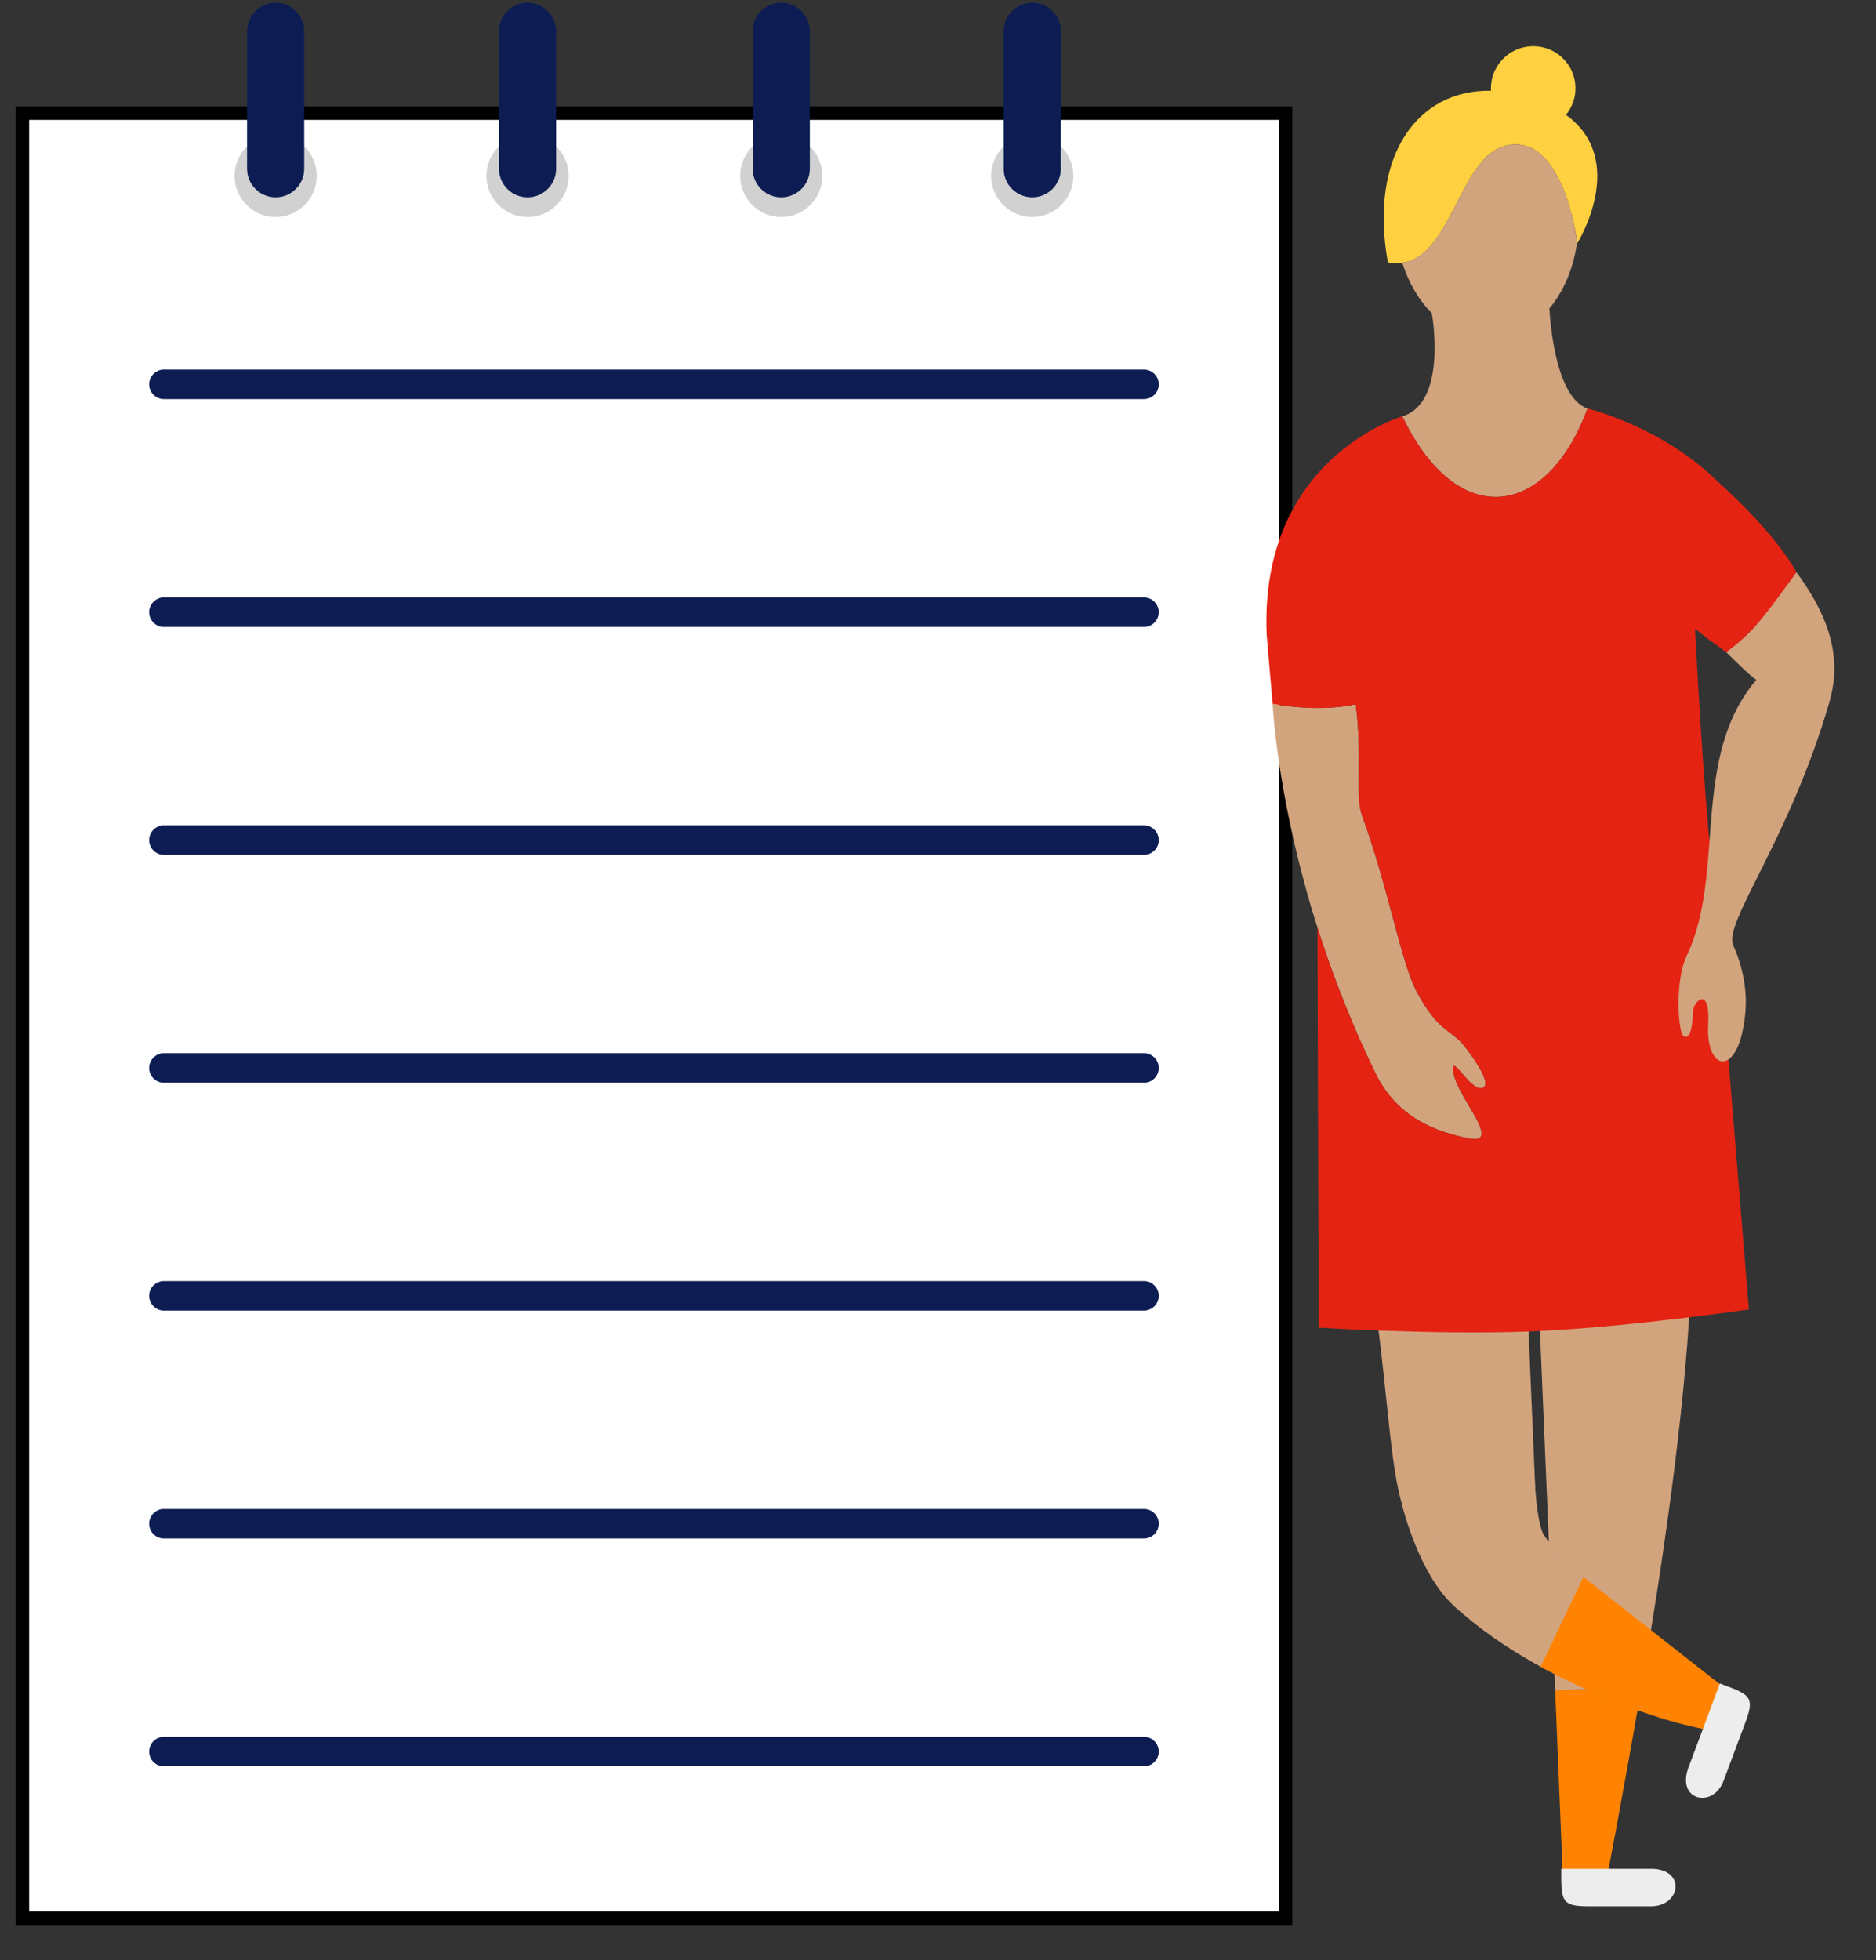 <?xml version="1.0" encoding="UTF-8"?>
<svg width="90px" height="94px" viewBox="0 0 90 94" version="1.1" xmlns="http://www.w3.org/2000/svg" xmlns:xlink="http://www.w3.org/1999/xlink">
    <rect x="0" y="0" width="90" height="94" fill="#333333" stroke="none"/>
    <title>39200FAC-9915-4F90-86A5-099D1BDB8CA2</title>
    <g id="Page-1" stroke="none" stroke-width="1" fill="none" fill-rule="evenodd">
        <g id="Landing-page-flow" transform="translate(-109, -9505)">
            <g id="Illustration-/-Mailing-list" transform="translate(110, 9505)">
                <polygon id="Fill-1" fill="#FFFFFF" points="0.074 91.99 60.671 91.99 60.671 5.425 0.074 5.425"></polygon>
                <g id="Group-45" transform="translate(0, 0.036)">
                    <polygon id="Stroke-2" stroke="#000000" stroke-width="0.65" points="0.074 91.954 60.671 91.954 60.671 5.388 0.074 5.388"></polygon>
                    <path d="M53.883,19.103 L6.863,19.103 C6.472,19.103 6.156,18.786 6.156,18.396 C6.156,18.005 6.472,17.688 6.863,17.688 L53.883,17.688 C54.273,17.688 54.59,18.005 54.59,18.396 C54.59,18.786 54.273,19.103 53.883,19.103" id="Fill-4" fill="#0D1D53"></path>
                    <path d="M53.883,30.032 L6.863,30.032 C6.472,30.032 6.156,29.715 6.156,29.324 C6.156,28.933 6.472,28.616 6.863,28.616 L53.883,28.616 C54.273,28.616 54.59,28.933 54.59,29.324 C54.59,29.715 54.273,30.032 53.883,30.032" id="Fill-5" fill="#0D1D53"></path>
                    <path d="M53.883,40.96 L6.863,40.96 C6.472,40.96 6.156,40.643 6.156,40.252 C6.156,39.862 6.472,39.545 6.863,39.545 L53.883,39.545 C54.273,39.545 54.59,39.862 54.59,40.252 C54.59,40.643 54.273,40.96 53.883,40.96" id="Fill-6" fill="#0D1D53"></path>
                    <path d="M53.883,51.888 L6.863,51.888 C6.472,51.888 6.156,51.571 6.156,51.181 C6.156,50.79 6.472,50.473 6.863,50.473 L53.883,50.473 C54.273,50.473 54.59,50.79 54.59,51.181 C54.59,51.571 54.273,51.888 53.883,51.888" id="Fill-7" fill="#0D1D53"></path>
                    <path d="M53.883,62.816 L6.863,62.816 C6.472,62.816 6.156,62.499 6.156,62.109 C6.156,61.719 6.472,61.401 6.863,61.401 L53.883,61.401 C54.273,61.401 54.59,61.719 54.59,62.109 C54.59,62.499 54.273,62.816 53.883,62.816" id="Fill-8" fill="#0D1D53"></path>
                    <path d="M53.883,73.745 L6.863,73.745 C6.472,73.745 6.156,73.428 6.156,73.037 C6.156,72.647 6.472,72.33 6.863,72.33 L53.883,72.33 C54.273,72.33 54.59,72.647 54.59,73.037 C54.59,73.428 54.273,73.745 53.883,73.745" id="Fill-9" fill="#0D1D53"></path>
                    <path d="M53.883,84.673 L6.863,84.673 C6.472,84.673 6.156,84.356 6.156,83.965 C6.156,83.575 6.472,83.258 6.863,83.258 L53.883,83.258 C54.273,83.258 54.59,83.575 54.59,83.965 C54.59,84.356 54.273,84.673 53.883,84.673" id="Fill-10" fill="#0D1D53"></path>
                    <path d="M14.195,8.399 C14.195,9.488 13.312,10.37 12.225,10.37 C11.136,10.37 10.253,9.488 10.253,8.399 C10.253,7.31 11.136,6.428 12.225,6.428 C13.312,6.428 14.195,7.31 14.195,8.399" id="Fill-37" fill="#D1D1D1"></path>
                    <path d="M12.224,9.427 C11.467,9.427 10.853,8.813 10.853,8.056 L10.853,1.465 C10.853,0.708 11.467,0.094 12.224,0.094 C12.981,0.094 13.595,0.708 13.595,1.465 L13.595,8.056 C13.595,8.813 12.981,9.427 12.224,9.427" id="Fill-38" fill="#0D1D53"></path>
                    <path d="M26.28,8.399 C26.28,9.488 25.397,10.37 24.309,10.37 C23.221,10.37 22.337,9.488 22.337,8.399 C22.337,7.31 23.221,6.428 24.309,6.428 C25.397,6.428 26.28,7.31 26.28,8.399" id="Fill-39" fill="#D1D1D1"></path>
                    <path d="M24.309,9.427 C23.552,9.427 22.938,8.813 22.938,8.056 L22.938,1.465 C22.938,0.708 23.552,0.094 24.309,0.094 C25.066,0.094 25.68,0.708 25.68,1.465 L25.68,8.056 C25.68,8.813 25.066,9.427 24.309,9.427" id="Fill-40" fill="#0D1D53"></path>
                    <path d="M38.451,8.399 C38.451,9.488 37.568,10.37 36.48,10.37 C35.391,10.37 34.508,9.488 34.508,8.399 C34.508,7.31 35.391,6.428 36.48,6.428 C37.568,6.428 38.451,7.31 38.451,8.399" id="Fill-41" fill="#D1D1D1"></path>
                    <path d="M36.479,9.427 C35.722,9.427 35.108,8.813 35.108,8.056 L35.108,1.465 C35.108,0.708 35.722,0.094 36.479,0.094 C37.237,0.094 37.851,0.708 37.851,1.465 L37.851,8.056 C37.851,8.813 37.237,9.427 36.479,9.427" id="Fill-42" fill="#0D1D53"></path>
                    <path d="M50.493,8.399 C50.493,9.488 49.61,10.37 48.522,10.37 C47.433,10.37 46.55,9.488 46.55,8.399 C46.55,7.31 47.433,6.428 48.522,6.428 C49.61,6.428 50.493,7.31 50.493,8.399" id="Fill-43" fill="#D1D1D1"></path>
                    <path d="M48.521,9.427 C47.764,9.427 47.15,8.813 47.15,8.056 L47.15,1.465 C47.15,0.708 47.764,0.094 48.521,0.094 C49.279,0.094 49.893,0.708 49.893,1.465 L49.893,8.056 C49.893,8.813 49.279,9.427 48.521,9.427" id="Fill-44" fill="#0D1D53"></path>
                    <g id="Group-3" transform="translate(73, 47) scale(-1, 1) translate(-73, -47) translate(59, 2)">
                        <path d="M10.873,87.825 L13.027,87.917 L13.391,79.035 L9.248,78.86 C10.111,83.878 10.873,87.825 10.873,87.825" id="Fill-25" fill="#FF8300"></path>
                        <path d="M6.91,60.186 C7.202,65.987 8.287,73.268 9.248,78.859 L13.392,79.034 L14.176,60.492 L6.91,60.186 Z" id="Fill-26" fill="#D2A47E"></path>
                        <path d="M5.478,78.746 C5.478,78.746 12.553,73.714 13.934,71.576 C14.454,70.739 14.474,66.351 14.474,66.351 L20.725,70.179 C20.725,70.179 19.94,73.423 18.268,74.962 C13.489,79.355 6.192,80.896 6.192,80.896 L5.478,78.746 Z" id="Fill-27" fill="#D2A47E"></path>
                        <path d="M12.037,73.592 L14.09,77.895 C14.09,77.895 10.056,80.166 6.191,80.897 C5.877,79.947 5.478,78.747 5.478,78.747 L12.037,73.592 Z" id="Fill-28" fill="#FF8300"></path>
                        <path d="M14.722,60.516 L14.092,75.379 C14.092,75.379 18.495,72.427 19.877,71.53 C21.258,70.63 21.205,66.581 21.988,60.823 L14.722,60.516 Z" id="Fill-29" fill="#D2A47E"></path>
                        <path d="M6.245,80.721 L6.998,82.732 C7.59,84.319 5.818,84.717 5.311,83.364 L4.289,80.627 C3.858,79.474 3.948,79.276 5.101,78.847 L5.491,78.7 L6.245,80.721 Z" id="Fill-30" fill="#EDEDED"></path>
                        <path d="M16.467,2.317 C16.467,2.309 16.472,2.301 16.472,2.291 C16.519,1.171 15.65,0.228 14.53,0.181 C13.412,0.132 12.465,0.999 12.418,2.119 C12.398,2.632 12.574,3.102 12.872,3.472 C9.847,5.668 12.33,9.627 12.33,9.627 C12.33,9.627 12.937,4.537 15.568,4.911 C18.199,5.288 18.305,11.117 21.418,10.545 C22.338,5.447 19.992,2.238 16.467,2.317" id="Fill-31" fill="#FFD040"></path>
                        <path d="M16.109,21.79 C18.02,21.872 19.59,20.206 20.61,18.158 C20.649,18.082 20.687,18.007 20.724,17.931 C18.539,17.283 19.304,13.013 19.304,13.013 L19.285,13.011 C19.917,12.381 20.422,11.537 20.728,10.562 C18.276,10.217 17.989,5.258 15.567,4.912 C13.114,4.563 12.421,8.964 12.339,9.561 C12.501,10.826 12.986,11.948 13.685,12.774 L13.666,12.774 C13.666,12.774 13.498,16.981 11.843,17.555 C11.873,17.637 11.904,17.712 11.935,17.792 C12.873,20.212 14.416,21.719 16.109,21.79" id="Fill-32" fill="#D2A47E"></path>
                        <path d="M26.871,31.731 C26.803,31.744 26.701,31.762 26.564,31.781 C26.092,31.852 25.256,31.948 24.32,31.907 C23.876,31.889 23.412,31.84 22.96,31.742 C22.637,34.221 22.993,36.147 22.67,37.036 C21.341,40.699 20.794,44.127 20.019,45.556 C18.925,47.569 18.408,47.252 17.658,48.244 C16.601,49.65 16.632,50.071 16.894,50.147 C17.488,50.31 18.472,48.262 18.261,49.456 C18.051,50.643 15.851,52.914 17.578,52.551 C19.042,52.242 20.949,51.623 22.026,49.407 C23.071,47.256 23.892,45.167 24.543,43.223 C24.63,42.96 24.716,42.7 24.798,42.442 C26.621,36.684 26.914,32.336 26.948,31.676 C26.946,31.691 26.946,31.707 26.944,31.717 C26.93,31.721 26.899,31.725 26.871,31.731" id="Fill-33" fill="#D2A47E"></path>
                        <path d="M20.724,17.93 C20.687,18.008 20.648,18.084 20.611,18.159 C19.589,20.205 18.021,21.871 16.108,21.79 C14.415,21.718 12.874,20.212 11.936,17.791 C11.905,17.714 11.873,17.636 11.844,17.554 C11.844,17.554 8.255,18.411 5.575,21.078 C5.575,21.078 2.971,23.339 1.814,25.408 C2.58,26.726 4.142,28.557 5.18,29.244 C5.982,28.668 6.188,28.513 6.683,28.12 C6.323,34.886 6.026,38.267 5.659,41.638 L4.099,60.762 C4.099,60.762 9.712,61.588 14.156,61.798 C14.201,61.801 14.638,61.819 14.683,61.821 C19.141,61.987 24.736,61.635 24.736,61.635 L24.797,42.441 C24.716,42.699 24.544,43.222 24.544,43.222 C23.894,45.168 23.07,47.255 22.025,49.405 C20.95,51.621 19.041,52.243 17.577,52.551 C15.85,52.915 18.05,50.644 18.26,49.456 C18.473,48.263 17.488,50.309 16.893,50.145 C16.633,50.072 16.601,49.651 17.659,48.244 C18.408,47.251 18.925,47.57 20.018,45.554 C20.793,44.127 21.341,40.7 22.67,37.036 C22.992,36.147 22.637,34.222 22.96,31.742 C23.411,31.84 23.875,31.89 24.319,31.908 C25.255,31.949 26.093,31.853 26.566,31.781 C26.7,31.761 26.931,31.72 26.946,31.718 C26.946,31.708 27.232,28.41 27.232,28.41 C27.592,19.925 20.724,17.93 20.724,17.93" id="Fill-34" fill="#E42313"></path>
                        <path d="M5.181,29.244 C4.625,29.79 4.079,30.346 3.74,30.568 C6.927,34.307 5.183,39.841 7.084,43.808 C7.661,45.012 7.495,47.504 7.229,47.657 C6.835,47.888 6.8,46.842 6.767,46.402 C6.732,45.967 5.946,45.227 6.05,47.097 C6.164,49.137 4.911,49.577 4.427,47.526 C4.016,45.789 4.372,44.389 4.85,43.293 C5.328,42.199 2.152,38.24 0.234,31.63 C-0.457,29.248 0.473,27.249 1.812,25.407 C3.697,28.009 3.989,28.324 5.181,29.244" id="Fill-35" fill="#D2A47E"></path>
                        <path d="M10.944,87.586 L8.795,87.586 C7.105,87.586 7.35,89.385 8.795,89.385 L11.716,89.385 C12.947,89.385 13.1,89.231 13.1,88.001 L13.1,87.586 L10.944,87.586 Z" id="Fill-36" fill="#EDEDED"></path>
                    </g>
                </g>
            </g>
        </g>
    </g>
</svg>